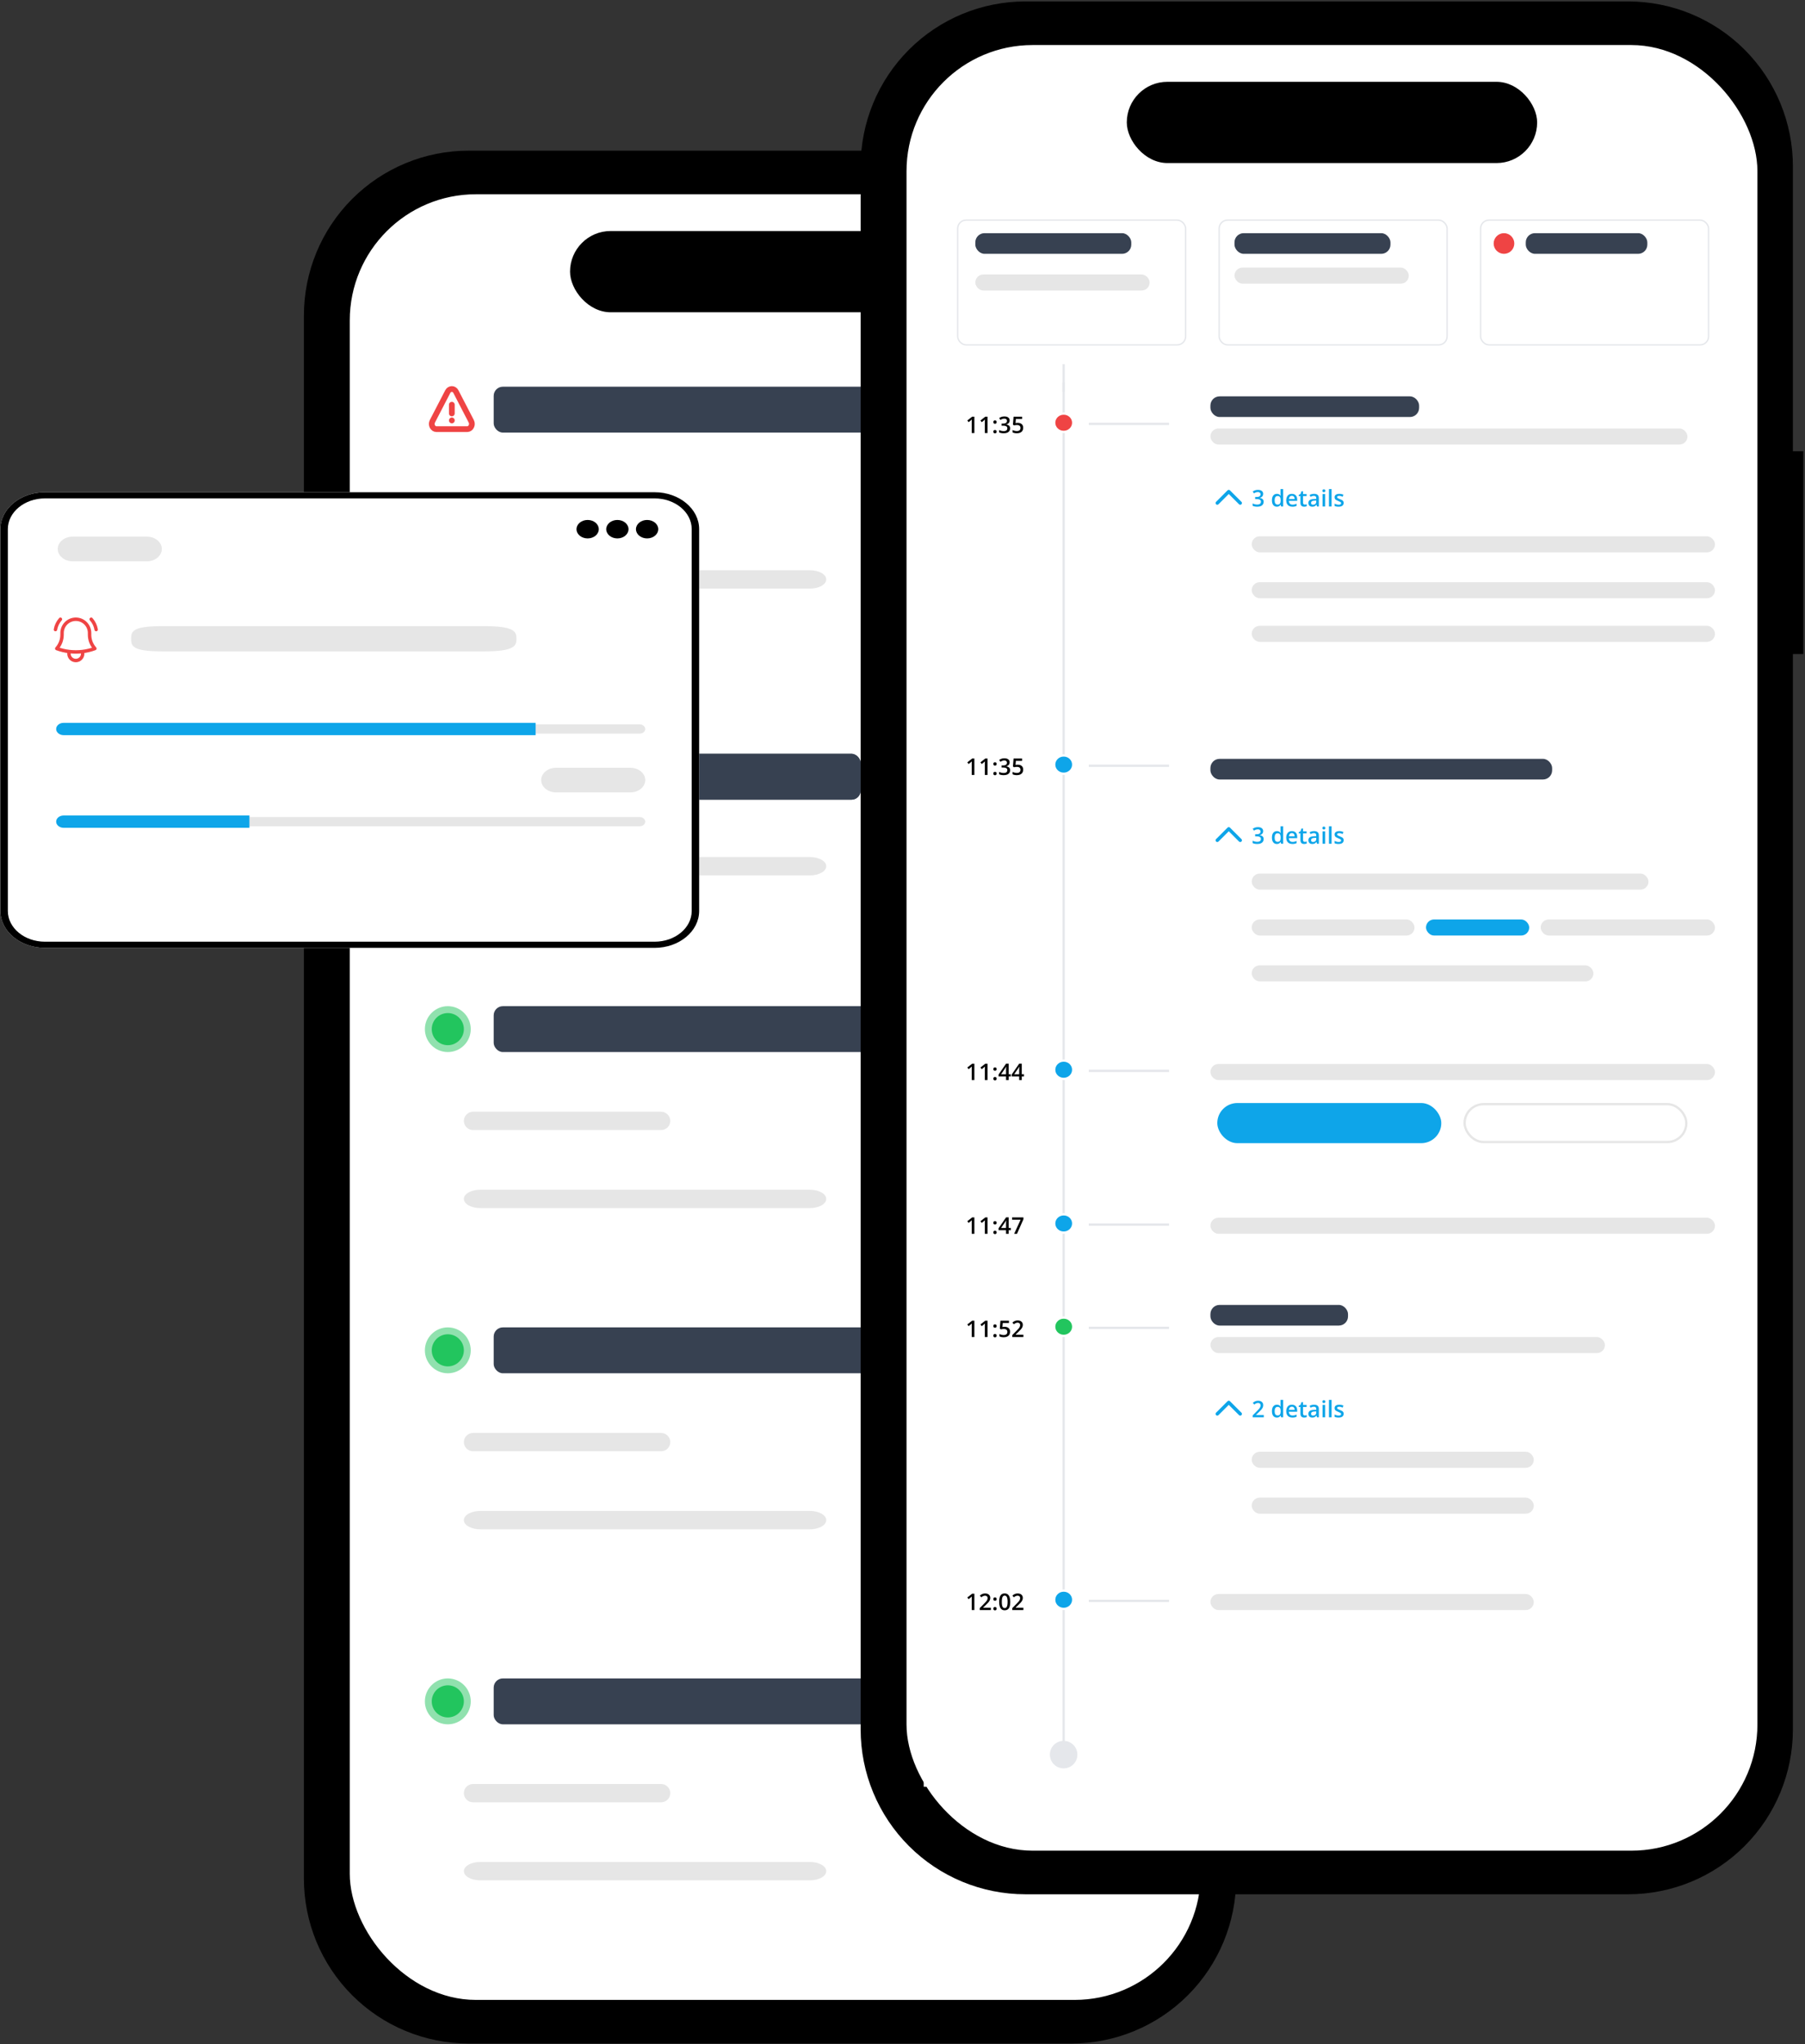 <svg width="787" height="891" viewBox="0 0 787 891" fill="none" xmlns="http://www.w3.org/2000/svg">
<rect x="0" y="0" width="787" height="891" fill="#333333" stroke="none"/>
<path d="M543.502 261.719H538.974V137.54C538.974 118.478 531.409 100.197 517.942 86.719C504.476 73.24 486.211 65.668 467.166 65.668H204.31C185.266 65.668 167.001 73.24 153.534 86.719C140.068 100.197 132.502 118.478 132.502 137.54V818.796C132.502 837.858 140.068 856.139 153.534 869.617C167.001 883.096 185.266 890.668 204.31 890.668H467.166C486.211 890.668 504.476 883.096 517.942 869.617C531.409 856.139 538.974 837.858 538.974 818.796V350.111H543.502V261.719Z" fill="black"/>
<rect x="152.502" y="84.668" width="371" height="787" rx="55" fill="white"/>
<rect x="248.543" y="100.691" width="178.918" height="35.415" rx="17.708" fill="black"/>
<circle cx="195.252" cy="338.547" r="10" fill="#22C55E" fill-opacity="0.5"/>
<circle cx="195.252" cy="338.547" r="7" fill="#22C55E"/>
<path d="M488.116 655.872C488.952 656.708 489.615 657.7 490.067 658.792C490.52 659.884 490.753 661.054 490.753 662.236C490.753 663.418 490.52 664.588 490.067 665.68C489.615 666.772 488.952 667.764 488.116 668.6M485.465 658.524C486.45 659.509 487.003 660.844 487.003 662.236C487.003 663.628 486.45 664.964 485.465 665.948M475.752 658.486L480.472 653.766C480.577 653.661 480.711 653.59 480.856 653.561C481.002 653.532 481.152 653.547 481.289 653.604C481.426 653.661 481.543 653.757 481.626 653.88C481.708 654.003 481.752 654.148 481.752 654.296V670.176C481.752 670.324 481.708 670.469 481.626 670.593C481.543 670.716 481.426 670.812 481.289 670.869C481.152 670.925 481.002 670.94 480.856 670.911C480.711 670.882 480.577 670.811 480.472 670.706L475.752 665.986H473.512C472.632 665.986 471.808 665.479 471.574 664.632C471.36 663.852 471.252 663.046 471.252 662.236C471.252 661.406 471.364 660.603 471.574 659.84C471.808 658.992 472.632 658.486 473.512 658.486H475.752Z" stroke="#0EA5E9" stroke-width="1.5" stroke-linecap="round" stroke-linejoin="round"/>
<path d="M488.116 621.872C488.952 622.708 489.615 623.7 490.067 624.792C490.52 625.884 490.753 627.054 490.753 628.236C490.753 629.418 490.52 630.588 490.067 631.68C489.615 632.772 488.952 633.764 488.116 634.6M485.465 624.524C486.45 625.509 487.003 626.844 487.003 628.236C487.003 629.628 486.45 630.964 485.465 631.948M475.752 624.486L480.472 619.766C480.577 619.661 480.711 619.59 480.856 619.561C481.002 619.532 481.152 619.547 481.289 619.604C481.426 619.661 481.543 619.757 481.626 619.88C481.708 620.003 481.752 620.148 481.752 620.296V636.176C481.752 636.324 481.708 636.469 481.626 636.593C481.543 636.716 481.426 636.812 481.289 636.869C481.152 636.925 481.002 636.94 480.856 636.911C480.711 636.882 480.577 636.811 480.472 636.706L475.752 631.986H473.512C472.632 631.986 471.808 631.479 471.574 630.632C471.36 629.852 471.252 629.046 471.252 628.236C471.252 627.406 471.364 626.603 471.574 625.84C471.808 624.992 472.632 624.486 473.512 624.486H475.752Z" stroke="#0EA5E9" stroke-width="1.5" stroke-linecap="round" stroke-linejoin="round"/>
<path d="M206.291 624.547C205.22 624.547 204.193 624.968 203.435 625.718C202.678 626.469 202.252 627.486 202.252 628.547C202.252 629.608 202.678 630.625 203.435 631.375C204.193 632.125 205.22 632.547 206.291 632.547H288.214C289.285 632.547 290.312 632.125 291.07 631.375C291.827 630.625 292.252 629.608 292.252 628.547C292.252 627.486 291.827 626.469 291.07 625.718C290.312 624.968 289.285 624.547 288.214 624.547H206.291Z" fill="#E6E6E6"/>
<path d="M209.342 658.547C207.462 658.547 205.659 658.968 204.329 659.718C202.999 660.469 202.252 661.486 202.252 662.547C202.252 663.608 202.999 664.625 204.329 665.375C205.659 666.125 207.462 666.547 209.342 666.547H353.163C355.043 666.547 356.846 666.125 358.176 665.375C359.505 664.625 360.252 663.608 360.252 662.547C360.252 661.486 359.505 660.469 358.176 659.718C356.846 658.968 355.043 658.547 353.163 658.547H209.342Z" fill="#E6E6E6"/>
<rect x="215.252" y="578.547" width="241" height="20" rx="4" fill="#374151"/>
<path d="M488.116 515.872C488.952 516.708 489.615 517.7 490.067 518.792C490.52 519.884 490.753 521.054 490.753 522.236C490.753 523.418 490.52 524.588 490.067 525.68C489.615 526.772 488.952 527.764 488.116 528.6M485.465 518.524C486.45 519.509 487.003 520.844 487.003 522.236C487.003 523.628 486.45 524.964 485.465 525.948M475.752 518.486L480.472 513.766C480.577 513.661 480.711 513.59 480.856 513.561C481.002 513.532 481.152 513.547 481.289 513.604C481.426 513.661 481.543 513.757 481.626 513.88C481.708 514.003 481.752 514.148 481.752 514.296V530.176C481.752 530.324 481.708 530.469 481.626 530.593C481.543 530.716 481.426 530.812 481.289 530.869C481.152 530.925 481.002 530.94 480.856 530.911C480.711 530.882 480.577 530.811 480.472 530.706L475.752 525.986H473.512C472.632 525.986 471.808 525.479 471.574 524.632C471.36 523.852 471.252 523.046 471.252 522.236C471.252 521.406 471.364 520.603 471.574 519.84C471.808 518.992 472.632 518.486 473.512 518.486H475.752Z" stroke="#0EA5E9" stroke-width="1.5" stroke-linecap="round" stroke-linejoin="round"/>
<path d="M488.116 481.872C488.952 482.708 489.615 483.7 490.067 484.792C490.52 485.884 490.753 487.054 490.753 488.236C490.753 489.418 490.52 490.588 490.067 491.68C489.615 492.772 488.952 493.764 488.116 494.6M485.465 484.524C486.45 485.509 487.003 486.844 487.003 488.236C487.003 489.628 486.45 490.964 485.465 491.948M475.752 484.486L480.472 479.766C480.577 479.661 480.711 479.59 480.856 479.561C481.002 479.532 481.152 479.547 481.289 479.604C481.426 479.661 481.543 479.757 481.626 479.88C481.708 480.003 481.752 480.148 481.752 480.296V496.176C481.752 496.324 481.708 496.469 481.626 496.593C481.543 496.716 481.426 496.812 481.289 496.869C481.152 496.925 481.002 496.94 480.856 496.911C480.711 496.882 480.577 496.811 480.472 496.706L475.752 491.986H473.512C472.632 491.986 471.808 491.479 471.574 490.632C471.36 489.852 471.252 489.046 471.252 488.236C471.252 487.406 471.364 486.603 471.574 485.84C471.808 484.992 472.632 484.486 473.512 484.486H475.752Z" stroke="#0EA5E9" stroke-width="1.5" stroke-linecap="round" stroke-linejoin="round"/>
<path d="M206.291 484.547C205.22 484.547 204.193 484.968 203.435 485.718C202.678 486.469 202.252 487.486 202.252 488.547C202.252 489.608 202.678 490.625 203.435 491.375C204.193 492.125 205.22 492.547 206.291 492.547H288.214C289.285 492.547 290.312 492.125 291.07 491.375C291.827 490.625 292.252 489.608 292.252 488.547C292.252 487.486 291.827 486.469 291.07 485.718C290.312 484.968 289.285 484.547 288.214 484.547H206.291Z" fill="#E6E6E6"/>
<path d="M209.342 518.547C207.462 518.547 205.659 518.968 204.329 519.718C202.999 520.469 202.252 521.486 202.252 522.547C202.252 523.608 202.999 524.625 204.329 525.375C205.659 526.125 207.462 526.547 209.342 526.547H353.163C355.043 526.547 356.846 526.125 358.176 525.375C359.505 524.625 360.252 523.608 360.252 522.547C360.252 521.486 359.505 520.469 358.176 519.718C356.846 518.968 355.043 518.547 353.163 518.547H209.342Z" fill="#E6E6E6"/>
<rect x="215.252" y="438.547" width="221" height="20" rx="4" fill="#374151"/>
<path d="M209.342 373.547C207.462 373.547 205.659 373.968 204.329 374.718C202.999 375.469 202.252 376.486 202.252 377.547C202.252 378.608 202.999 379.625 204.329 380.375C205.659 381.125 207.462 381.547 209.342 381.547H353.163C355.043 381.547 356.846 381.125 358.176 380.375C359.505 379.625 360.252 378.608 360.252 377.547C360.252 376.486 359.505 375.469 358.176 374.718C356.846 373.968 355.043 373.547 353.163 373.547H209.342Z" fill="#E6E6E6"/>
<rect x="224.252" y="328.547" width="151" height="20" rx="4" fill="#374151"/>
<path d="M488.116 245.872C488.952 246.708 489.615 247.7 490.067 248.792C490.52 249.884 490.753 251.054 490.753 252.236C490.753 253.418 490.52 254.588 490.067 255.68C489.615 256.772 488.952 257.764 488.116 258.6M485.465 248.524C486.45 249.509 487.003 250.844 487.003 252.236C487.003 253.628 486.45 254.964 485.465 255.948M475.752 248.486L480.472 243.766C480.577 243.661 480.711 243.59 480.856 243.561C481.002 243.532 481.152 243.547 481.289 243.604C481.426 243.661 481.543 243.757 481.626 243.88C481.708 244.003 481.752 244.148 481.752 244.296V260.176C481.752 260.324 481.708 260.469 481.626 260.593C481.543 260.716 481.426 260.812 481.289 260.869C481.152 260.925 481.002 260.94 480.856 260.911C480.711 260.882 480.577 260.811 480.472 260.706L475.752 255.986H473.512C472.632 255.986 471.808 255.479 471.574 254.632C471.36 253.852 471.252 253.046 471.252 252.236C471.252 251.406 471.364 250.603 471.574 249.84C471.808 248.992 472.632 248.486 473.512 248.486H475.752Z" stroke="#0EA5E9" stroke-width="1.5" stroke-linecap="round" stroke-linejoin="round"/>
<path d="M488.116 370.872C488.952 371.708 489.615 372.7 490.067 373.792C490.52 374.884 490.753 376.054 490.753 377.236C490.753 378.418 490.52 379.588 490.067 380.68C489.615 381.772 488.952 382.764 488.116 383.6M485.465 373.524C486.45 374.509 487.003 375.844 487.003 377.236C487.003 378.628 486.45 379.964 485.465 380.948M475.752 373.486L480.472 368.766C480.577 368.661 480.711 368.59 480.856 368.561C481.002 368.532 481.152 368.547 481.289 368.604C481.426 368.661 481.543 368.757 481.626 368.88C481.708 369.003 481.752 369.148 481.752 369.296V385.176C481.752 385.324 481.708 385.469 481.626 385.593C481.543 385.716 481.426 385.812 481.289 385.869C481.152 385.925 481.002 385.94 480.856 385.911C480.711 385.882 480.577 385.811 480.472 385.706L475.752 380.986H473.512C472.632 380.986 471.808 380.479 471.574 379.632C471.36 378.852 471.252 378.046 471.252 377.236C471.252 376.406 471.364 375.603 471.574 374.84C471.808 373.992 472.632 373.486 473.512 373.486H475.752Z" stroke="#0EA5E9" stroke-width="1.5" stroke-linecap="round" stroke-linejoin="round"/>
<path d="M486.252 215.986L488.502 218.236M488.502 218.236L490.752 220.486M488.502 218.236L490.752 215.986M488.502 218.236L486.252 220.486M475.752 214.486L480.472 209.766C480.577 209.661 480.711 209.59 480.857 209.561C481.002 209.532 481.153 209.547 481.29 209.604C481.427 209.661 481.544 209.757 481.626 209.881C481.709 210.004 481.753 210.149 481.752 210.297V226.176C481.752 226.324 481.708 226.469 481.626 226.593C481.543 226.716 481.426 226.812 481.289 226.869C481.152 226.925 481.002 226.94 480.856 226.911C480.711 226.882 480.577 226.811 480.472 226.706L475.752 221.986H473.512C472.632 221.986 471.808 221.48 471.574 220.632C471.36 219.852 471.252 219.046 471.252 218.236C471.252 217.406 471.364 216.603 471.574 215.841C471.808 214.993 472.632 214.486 473.512 214.486H475.752Z" stroke="#0EA5E9" stroke-width="1.5" stroke-linecap="round" stroke-linejoin="round"/>
<path d="M206.291 214.547C205.22 214.547 204.193 214.968 203.435 215.718C202.678 216.469 202.252 217.486 202.252 218.547C202.252 219.608 202.678 220.625 203.435 221.375C204.193 222.125 205.22 222.547 206.291 222.547H288.214C289.285 222.547 290.312 222.125 291.07 221.375C291.827 220.625 292.252 219.608 292.252 218.547C292.252 217.486 291.827 216.469 291.07 215.718C290.312 214.968 289.285 214.547 288.214 214.547H206.291Z" fill="#E6E6E6"/>
<path d="M209.342 248.547C207.462 248.547 205.659 248.968 204.329 249.718C202.999 250.469 202.252 251.486 202.252 252.547C202.252 253.608 202.999 254.625 204.329 255.375C205.659 256.125 207.462 256.547 209.342 256.547H353.163C355.043 256.547 356.846 256.125 358.176 255.375C359.505 254.625 360.252 253.608 360.252 252.547C360.252 251.486 359.505 250.469 358.176 249.718C356.846 248.968 355.043 248.547 353.163 248.547H209.342Z" fill="#E6E6E6"/>
<rect x="215.252" y="168.547" width="275" height="20" rx="4" fill="#374151"/>
<rect x="215.252" y="328.547" width="160" height="20" rx="4" fill="#374151"/>
<circle cx="195.252" cy="588.547" r="10" fill="#22C55E" fill-opacity="0.5"/>
<circle cx="195.252" cy="588.547" r="7" fill="#22C55E"/>
<circle cx="195.252" cy="448.547" r="10" fill="#22C55E" fill-opacity="0.5"/>
<circle cx="195.252" cy="448.547" r="7" fill="#22C55E"/>
<path d="M197.003 176.393V180.198M188.53 183.623C187.741 185.145 188.728 187.047 190.304 187.047H203.701C205.277 187.047 206.263 185.145 205.475 183.623L198.778 170.688C197.989 169.166 196.016 169.166 195.228 170.688L188.53 183.623ZM197.003 183.242H197.009V183.25H197.003V183.242Z" stroke="#EF4444" stroke-width="2.5" stroke-linecap="round" stroke-linejoin="round"/>
<path d="M488.116 808.872C488.952 809.708 489.615 810.7 490.067 811.792C490.52 812.884 490.753 814.054 490.753 815.236C490.753 816.418 490.52 817.588 490.067 818.68C489.615 819.772 488.952 820.764 488.116 821.6M485.465 811.524C486.45 812.509 487.003 813.844 487.003 815.236C487.003 816.628 486.45 817.964 485.465 818.948M475.752 811.486L480.472 806.766C480.577 806.661 480.711 806.59 480.856 806.561C481.002 806.532 481.152 806.547 481.289 806.604C481.426 806.661 481.543 806.757 481.626 806.88C481.708 807.003 481.752 807.148 481.752 807.296V823.176C481.752 823.324 481.708 823.469 481.626 823.593C481.543 823.716 481.426 823.812 481.289 823.869C481.152 823.925 481.002 823.94 480.856 823.911C480.711 823.882 480.577 823.811 480.472 823.706L475.752 818.986H473.512C472.632 818.986 471.808 818.479 471.574 817.632C471.36 816.852 471.252 816.046 471.252 815.236C471.252 814.406 471.364 813.603 471.574 812.84C471.808 811.992 472.632 811.486 473.512 811.486H475.752Z" stroke="#0EA5E9" stroke-width="1.5" stroke-linecap="round" stroke-linejoin="round"/>
<path d="M488.116 774.872C488.952 775.708 489.615 776.7 490.067 777.792C490.52 778.884 490.753 780.054 490.753 781.236C490.753 782.418 490.52 783.588 490.067 784.68C489.615 785.772 488.952 786.764 488.116 787.6M485.465 777.524C486.45 778.509 487.003 779.844 487.003 781.236C487.003 782.628 486.45 783.964 485.465 784.948M475.752 777.486L480.472 772.766C480.577 772.661 480.711 772.59 480.856 772.561C481.002 772.532 481.152 772.547 481.289 772.604C481.426 772.661 481.543 772.757 481.626 772.88C481.708 773.003 481.752 773.148 481.752 773.296V789.176C481.752 789.324 481.708 789.469 481.626 789.593C481.543 789.716 481.426 789.812 481.289 789.869C481.152 789.925 481.002 789.94 480.856 789.911C480.711 789.882 480.577 789.811 480.472 789.706L475.752 784.986H473.512C472.632 784.986 471.808 784.479 471.574 783.632C471.36 782.852 471.252 782.046 471.252 781.236C471.252 780.406 471.364 779.603 471.574 778.84C471.808 777.992 472.632 777.486 473.512 777.486H475.752Z" stroke="#0EA5E9" stroke-width="1.5" stroke-linecap="round" stroke-linejoin="round"/>
<path d="M206.291 777.547C205.22 777.547 204.193 777.968 203.435 778.718C202.678 779.469 202.252 780.486 202.252 781.547C202.252 782.608 202.678 783.625 203.435 784.375C204.193 785.125 205.22 785.547 206.291 785.547H288.214C289.285 785.547 290.312 785.125 291.07 784.375C291.827 783.625 292.252 782.608 292.252 781.547C292.252 780.486 291.827 779.469 291.07 778.718C290.312 777.968 289.285 777.547 288.214 777.547H206.291Z" fill="#E6E6E6"/>
<path d="M209.342 811.547C207.462 811.547 205.659 811.968 204.329 812.718C202.999 813.469 202.252 814.486 202.252 815.547C202.252 816.608 202.999 817.625 204.329 818.375C205.659 819.125 207.462 819.547 209.342 819.547H353.163C355.043 819.547 356.846 819.125 358.176 818.375C359.505 817.625 360.252 816.608 360.252 815.547C360.252 814.486 359.505 813.469 358.176 812.718C356.846 811.968 355.043 811.547 353.163 811.547H209.342Z" fill="#E6E6E6"/>
<rect x="215.252" y="731.547" width="241" height="20" rx="4" fill="#374151"/>
<circle cx="195.252" cy="741.547" r="10" fill="#22C55E" fill-opacity="0.5"/>
<circle cx="195.252" cy="741.547" r="7" fill="#22C55E"/>
<path d="M285.426 413.128H19.586C8.884 413.128 0.178 405.919 0.178 397.059V230.617C0.178 221.756 8.884 214.547 19.586 214.547H285.426C296.128 214.547 304.834 221.756 304.834 230.617V397.059C304.834 405.919 296.128 413.128 285.426 413.128Z" fill="white"/>
<path d="M285.426 413.128H19.586C8.884 413.128 0.178 405.919 0.178 397.059V230.617C0.178 221.756 8.884 214.547 19.586 214.547H285.426C296.128 214.547 304.834 221.756 304.834 230.617V397.059C304.834 405.919 296.128 413.128 285.426 413.128ZM19.586 217.23C10.671 217.23 3.419 223.236 3.419 230.617V397.059C3.419 404.44 10.671 410.445 19.586 410.445H285.426C294.34 410.445 301.593 404.44 301.593 397.059V230.617C301.593 223.236 294.34 217.23 285.426 217.23H19.586Z" fill="black"/>
<path d="M256.218 234.674C258.903 234.674 261.08 232.871 261.08 230.648C261.08 228.425 258.903 226.623 256.218 226.623C253.534 226.623 251.357 228.425 251.357 230.648C251.357 232.871 253.534 234.674 256.218 234.674Z" fill="black"/>
<path d="M269.183 234.674C271.868 234.674 274.044 232.871 274.044 230.648C274.044 228.425 271.868 226.623 269.183 226.623C266.498 226.623 264.321 228.425 264.321 230.648C264.321 232.871 266.498 234.674 269.183 234.674Z" fill="black"/>
<path d="M282.147 234.674C284.832 234.674 287.008 232.871 287.008 230.648C287.008 228.425 284.832 226.623 282.147 226.623C279.462 226.623 277.285 228.425 277.285 230.648C277.285 232.871 279.462 234.674 282.147 234.674Z" fill="black"/>
<path d="M27.726 315.724C26.386 315.724 25.295 316.626 25.295 317.736C25.295 318.277 25.548 318.778 26.006 319.147C26.468 319.539 27.073 319.749 27.726 319.749H278.905C280.246 319.749 281.336 318.846 281.336 317.736C281.336 317.195 281.084 316.695 280.626 316.325C280.163 315.933 279.558 315.724 278.905 315.724H27.726Z" fill="#E6E6E6"/>
<path d="M233.531 315.053V320.42H27.726C26.835 320.42 26.025 320.125 25.442 319.628C24.842 319.145 24.485 318.474 24.485 317.736C24.485 316.26 25.944 315.053 27.726 315.053H233.531Z" fill="#0EA5E9"/>
<path d="M211.178 283.902H70.678C57.444 283.902 57.178 281.436 57.178 278.402C57.178 275.369 57.444 272.902 70.678 272.902H211.178C224.411 272.902 225.178 275.369 225.178 278.402C225.178 281.436 224.411 283.902 211.178 283.902Z" fill="#E6E6E6"/>
<path d="M64.07 244.636H31.66C28.086 244.636 25.178 242.229 25.178 239.269C25.178 236.309 28.086 233.902 31.66 233.902H64.07C67.644 233.902 70.552 236.309 70.552 239.269C70.552 242.229 67.644 244.636 64.07 244.636Z" fill="#E6E6E6"/>
<path d="M27.726 356.104C26.386 356.104 25.295 357.006 25.295 358.116C25.295 358.657 25.548 359.158 26.006 359.527C26.468 359.919 27.073 360.129 27.726 360.129H278.905C280.246 360.129 281.336 359.226 281.336 358.116C281.336 357.575 281.084 357.074 280.626 356.705C280.163 356.313 279.558 356.104 278.905 356.104H27.726Z" fill="#E6E6E6"/>
<path d="M108.752 355.433V360.8H27.726C26.835 360.8 26.025 360.504 25.442 360.008C24.842 359.525 24.485 358.854 24.485 358.116C24.485 356.64 25.944 355.433 27.726 355.433H108.752Z" fill="#0EA5E9"/>
<path d="M274.854 345.369H242.444C238.87 345.369 235.962 342.962 235.962 340.002C235.962 337.042 238.87 334.635 242.444 334.635H274.854C278.428 334.635 281.336 337.042 281.336 340.002C281.336 342.962 278.428 345.369 274.854 345.369Z" fill="#E6E6E6"/>
<path d="M35.911 283.984C37.774 283.764 39.605 283.324 41.365 282.674C39.874 281.023 39.05 278.877 39.054 276.652V275.952V275.902C39.054 274.311 38.422 272.785 37.296 271.66C36.171 270.534 34.645 269.902 33.054 269.902C31.462 269.902 29.936 270.534 28.811 271.66C27.686 272.785 27.054 274.311 27.054 275.902V276.652C27.057 278.877 26.233 281.023 24.742 282.674C26.475 283.314 28.302 283.759 30.197 283.984M35.911 283.984C34.013 284.209 32.095 284.209 30.197 283.984M35.911 283.984C36.055 284.434 36.091 284.912 36.015 285.378C35.94 285.844 35.756 286.286 35.477 286.668C35.199 287.05 34.834 287.36 34.413 287.574C33.992 287.788 33.526 287.9 33.054 287.9C32.581 287.9 32.116 287.788 31.695 287.574C31.273 287.36 30.909 287.05 30.63 286.668C30.352 286.286 30.168 285.844 30.092 285.378C30.017 284.912 30.053 284.434 30.197 283.984M24.178 274.402C24.46 272.727 25.212 271.167 26.346 269.902M39.762 269.902C40.896 271.167 41.648 272.727 41.93 274.402" stroke="#EF4444" stroke-width="1.5" stroke-linecap="round" stroke-linejoin="round"/>
<path d="M786.252 196.68H781.724V72.501C781.724 53.439 774.158 35.158 760.692 21.68C747.225 8.201 728.961 0.629 709.916 0.629H447.06C428.015 0.629 409.751 8.201 396.284 21.68C382.817 35.158 375.252 53.439 375.252 72.501V753.757C375.252 772.819 382.817 791.1 396.284 804.578C409.751 818.057 428.015 825.629 447.06 825.629H709.916C728.961 825.629 747.225 818.057 760.692 804.578C774.158 791.1 781.724 772.819 781.724 753.757V285.072H786.252V196.68Z" fill="black"/>
<rect x="395.252" y="19.629" width="371" height="787" rx="55" fill="white"/>
<g clip-path="url(#clip0_3679_6455)">
<rect width="356" height="658" transform="translate(402.752 120.752)" fill="white"/>
<path d="M463.752 769.752L463.752 166.752" stroke="#E5E7EB" stroke-linejoin="round"/>
<path d="M474.717 184.752H509.717" stroke="#E5E7EB"/>
<path d="M424.837 188.752H423.685V184.157C423.685 184.004 423.686 183.851 423.69 183.698C423.693 183.545 423.696 183.396 423.699 183.249C423.706 183.103 423.714 182.963 423.724 182.829C423.655 182.904 423.571 182.985 423.47 183.073C423.372 183.161 423.268 183.252 423.157 183.347L422.337 184.001L421.761 183.273L423.88 181.613H424.837V188.752ZM430.56 188.752H429.407V184.157C429.407 184.004 429.409 183.851 429.412 183.698C429.415 183.545 429.419 183.396 429.422 183.249C429.428 183.103 429.437 182.963 429.446 182.829C429.378 182.904 429.293 182.985 429.192 183.073C429.095 183.161 428.991 183.252 428.88 183.347L428.06 184.001L427.483 183.273L429.603 181.613H430.56V188.752ZM433.113 188.146C433.113 187.88 433.182 187.692 433.318 187.585C433.458 187.474 433.628 187.419 433.826 187.419C434.025 187.419 434.194 187.474 434.334 187.585C434.477 187.692 434.549 187.88 434.549 188.146C434.549 188.407 434.477 188.596 434.334 188.713C434.194 188.827 434.025 188.884 433.826 188.884C433.628 188.884 433.458 188.827 433.318 188.713C433.182 188.596 433.113 188.407 433.113 188.146ZM433.113 183.967C433.113 183.697 433.182 183.506 433.318 183.396C433.458 183.285 433.628 183.229 433.826 183.229C434.025 183.229 434.194 183.285 434.334 183.396C434.477 183.506 434.549 183.697 434.549 183.967C434.549 184.224 434.477 184.411 434.334 184.528C434.194 184.642 434.025 184.699 433.826 184.699C433.628 184.699 433.458 184.642 433.318 184.528C433.182 184.411 433.113 184.224 433.113 183.967ZM440.213 183.244C440.213 183.566 440.148 183.846 440.018 184.084C439.887 184.322 439.708 184.517 439.481 184.67C439.256 184.82 438.996 184.927 438.699 184.992V185.026C439.269 185.098 439.699 185.277 439.988 185.563C440.281 185.85 440.428 186.229 440.428 186.701C440.428 187.115 440.329 187.484 440.13 187.81C439.931 188.132 439.627 188.386 439.217 188.571C438.807 188.757 438.279 188.85 437.635 188.85C437.247 188.85 436.888 188.819 436.556 188.757C436.227 188.695 435.914 188.596 435.618 188.459V187.438C435.921 187.588 436.243 187.704 436.585 187.785C436.927 187.867 437.251 187.907 437.557 187.907C438.152 187.907 438.577 187.797 438.831 187.575C439.085 187.351 439.212 187.041 439.212 186.647C439.212 186.394 439.145 186.185 439.012 186.022C438.882 185.86 438.678 185.738 438.401 185.656C438.128 185.575 437.775 185.534 437.342 185.534H436.712V184.611H437.347C437.76 184.611 438.092 184.562 438.343 184.465C438.593 184.364 438.774 184.226 438.885 184.05C438.999 183.874 439.056 183.669 439.056 183.435C439.056 183.129 438.956 182.891 438.758 182.722C438.559 182.549 438.265 182.463 437.874 182.463C437.633 182.463 437.413 182.491 437.215 182.546C437.02 182.601 436.839 182.671 436.673 182.756C436.507 182.84 436.349 182.932 436.199 183.029L435.648 182.233C435.918 182.032 436.24 181.861 436.614 181.721C436.989 181.581 437.425 181.511 437.923 181.511C438.655 181.511 439.22 181.669 439.617 181.984C440.014 182.297 440.213 182.717 440.213 183.244ZM443.802 184.289C444.261 184.289 444.664 184.372 445.013 184.538C445.364 184.701 445.638 184.942 445.833 185.261C446.028 185.576 446.126 185.964 446.126 186.423C446.126 186.924 446.02 187.357 445.809 187.722C445.597 188.083 445.286 188.361 444.876 188.557C444.466 188.752 443.966 188.85 443.377 188.85C443.003 188.85 442.653 188.817 442.327 188.752C442.005 188.687 441.727 188.589 441.492 188.459V187.424C441.736 187.561 442.029 187.673 442.371 187.761C442.713 187.845 443.04 187.888 443.353 187.888C443.685 187.888 443.969 187.839 444.207 187.741C444.445 187.644 444.627 187.494 444.754 187.292C444.884 187.09 444.949 186.835 444.949 186.525C444.949 186.115 444.817 185.799 444.554 185.578C444.293 185.354 443.885 185.241 443.328 185.241C443.133 185.241 442.925 185.259 442.703 185.295C442.485 185.327 442.303 185.363 442.156 185.402L441.653 185.104L441.922 181.613H445.633V182.624H442.933L442.776 184.401C442.894 184.375 443.034 184.351 443.196 184.328C443.359 184.302 443.561 184.289 443.802 184.289Z" fill="black"/>
<path d="M463.787 180.252C466.097 180.252 467.942 182.059 467.942 184.252C467.942 186.445 466.097 188.252 463.787 188.252C461.476 188.252 459.631 186.445 459.631 184.252C459.631 182.059 461.476 180.252 463.787 180.252Z" fill="#EF4444" stroke="white"/>
<path d="M463.752 170.752L463.752 128.752" stroke="#E5E7EB" stroke-linejoin="round" stroke-dasharray="12 12"/>
<circle cx="463.752" cy="764.752" r="6" fill="#E5E7EB"/>
<path d="M474.717 333.752H509.717" stroke="#E5E7EB"/>
<path d="M424.837 337.752H423.685V333.157C423.685 333.004 423.686 332.851 423.69 332.698C423.693 332.545 423.696 332.396 423.699 332.249C423.706 332.103 423.714 331.963 423.724 331.829C423.655 331.904 423.571 331.985 423.47 332.073C423.372 332.161 423.268 332.252 423.157 332.347L422.337 333.001L421.761 332.273L423.88 330.613H424.837V337.752ZM430.56 337.752H429.407V333.157C429.407 333.004 429.409 332.851 429.412 332.698C429.415 332.545 429.419 332.396 429.422 332.249C429.428 332.103 429.437 331.963 429.446 331.829C429.378 331.904 429.293 331.985 429.192 332.073C429.095 332.161 428.991 332.252 428.88 332.347L428.06 333.001L427.483 332.273L429.603 330.613H430.56V337.752ZM433.113 337.146C433.113 336.88 433.182 336.692 433.318 336.585C433.458 336.474 433.628 336.419 433.826 336.419C434.025 336.419 434.194 336.474 434.334 336.585C434.477 336.692 434.549 336.88 434.549 337.146C434.549 337.407 434.477 337.596 434.334 337.713C434.194 337.827 434.025 337.884 433.826 337.884C433.628 337.884 433.458 337.827 433.318 337.713C433.182 337.596 433.113 337.407 433.113 337.146ZM433.113 332.967C433.113 332.697 433.182 332.506 433.318 332.396C433.458 332.285 433.628 332.229 433.826 332.229C434.025 332.229 434.194 332.285 434.334 332.396C434.477 332.506 434.549 332.697 434.549 332.967C434.549 333.224 434.477 333.411 434.334 333.528C434.194 333.642 434.025 333.699 433.826 333.699C433.628 333.699 433.458 333.642 433.318 333.528C433.182 333.411 433.113 333.224 433.113 332.967ZM440.213 332.244C440.213 332.566 440.148 332.846 440.018 333.084C439.887 333.322 439.708 333.517 439.481 333.67C439.256 333.82 438.996 333.927 438.699 333.992V334.026C439.269 334.098 439.699 334.277 439.988 334.563C440.281 334.85 440.428 335.229 440.428 335.701C440.428 336.115 440.329 336.484 440.13 336.81C439.931 337.132 439.627 337.386 439.217 337.571C438.807 337.757 438.279 337.85 437.635 337.85C437.247 337.85 436.888 337.819 436.556 337.757C436.227 337.695 435.914 337.596 435.618 337.459V336.438C435.921 336.588 436.243 336.704 436.585 336.785C436.927 336.867 437.251 336.907 437.557 336.907C438.152 336.907 438.577 336.797 438.831 336.575C439.085 336.351 439.212 336.041 439.212 335.647C439.212 335.394 439.145 335.185 439.012 335.022C438.882 334.86 438.678 334.738 438.401 334.656C438.128 334.575 437.775 334.534 437.342 334.534H436.712V333.611H437.347C437.76 333.611 438.092 333.562 438.343 333.465C438.593 333.364 438.774 333.226 438.885 333.05C438.999 332.874 439.056 332.669 439.056 332.435C439.056 332.129 438.956 331.891 438.758 331.722C438.559 331.549 438.265 331.463 437.874 331.463C437.633 331.463 437.413 331.491 437.215 331.546C437.02 331.601 436.839 331.671 436.673 331.756C436.507 331.84 436.349 331.932 436.199 332.029L435.648 331.233C435.918 331.032 436.24 330.861 436.614 330.721C436.989 330.581 437.425 330.511 437.923 330.511C438.655 330.511 439.22 330.669 439.617 330.984C440.014 331.297 440.213 331.717 440.213 332.244ZM443.802 333.289C444.261 333.289 444.664 333.372 445.013 333.538C445.364 333.701 445.638 333.942 445.833 334.261C446.028 334.576 446.126 334.964 446.126 335.423C446.126 335.924 446.02 336.357 445.809 336.722C445.597 337.083 445.286 337.361 444.876 337.557C444.466 337.752 443.966 337.85 443.377 337.85C443.003 337.85 442.653 337.817 442.327 337.752C442.005 337.687 441.727 337.589 441.492 337.459V336.424C441.736 336.561 442.029 336.673 442.371 336.761C442.713 336.845 443.04 336.888 443.353 336.888C443.685 336.888 443.969 336.839 444.207 336.741C444.445 336.644 444.627 336.494 444.754 336.292C444.884 336.09 444.949 335.835 444.949 335.525C444.949 335.115 444.817 334.799 444.554 334.578C444.293 334.354 443.885 334.241 443.328 334.241C443.133 334.241 442.925 334.259 442.703 334.295C442.485 334.327 442.303 334.363 442.156 334.402L441.653 334.104L441.922 330.613H445.633V331.624H442.933L442.776 333.401C442.894 333.375 443.034 333.351 443.196 333.328C443.359 333.302 443.561 333.289 443.802 333.289Z" fill="black"/>
<path d="M463.787 329.252C466.097 329.252 467.942 331.059 467.942 333.252C467.942 335.445 466.097 337.252 463.787 337.252C461.476 337.252 459.631 335.445 459.631 333.252C459.631 331.059 461.476 329.252 463.787 329.252Z" fill="#0EA5E9" stroke="white"/>
<path d="M474.717 466.752H509.717" stroke="#E5E7EB"/>
<path d="M424.837 470.752H423.685V466.157C423.685 466.004 423.686 465.851 423.69 465.698C423.693 465.545 423.696 465.396 423.699 465.249C423.706 465.103 423.714 464.963 423.724 464.829C423.655 464.904 423.571 464.985 423.47 465.073C423.372 465.161 423.268 465.252 423.157 465.347L422.337 466.001L421.761 465.273L423.88 463.613H424.837V470.752ZM430.56 470.752H429.407V466.157C429.407 466.004 429.409 465.851 429.412 465.698C429.415 465.545 429.419 465.396 429.422 465.249C429.428 465.103 429.437 464.963 429.446 464.829C429.378 464.904 429.293 464.985 429.192 465.073C429.095 465.161 428.991 465.252 428.88 465.347L428.06 466.001L427.483 465.273L429.603 463.613H430.56V470.752ZM433.113 470.146C433.113 469.88 433.182 469.692 433.318 469.585C433.458 469.474 433.628 469.419 433.826 469.419C434.025 469.419 434.194 469.474 434.334 469.585C434.477 469.692 434.549 469.88 434.549 470.146C434.549 470.407 434.477 470.596 434.334 470.713C434.194 470.827 434.025 470.884 433.826 470.884C433.628 470.884 433.458 470.827 433.318 470.713C433.182 470.596 433.113 470.407 433.113 470.146ZM433.113 465.967C433.113 465.697 433.182 465.506 433.318 465.396C433.458 465.285 433.628 465.229 433.826 465.229C434.025 465.229 434.194 465.285 434.334 465.396C434.477 465.506 434.549 465.697 434.549 465.967C434.549 466.224 434.477 466.411 434.334 466.528C434.194 466.642 434.025 466.699 433.826 466.699C433.628 466.699 433.458 466.642 433.318 466.528C433.182 466.411 433.113 466.224 433.113 465.967ZM440.745 469.185H439.778V470.752H438.646V469.185H435.399V468.315L438.66 463.594H439.778V468.232H440.745V469.185ZM438.646 468.232V466.46C438.646 466.313 438.647 466.165 438.65 466.016C438.657 465.863 438.663 465.716 438.67 465.576C438.676 465.436 438.683 465.308 438.69 465.19C438.696 465.07 438.701 464.971 438.704 464.893H438.665C438.603 465.023 438.535 465.156 438.46 465.293C438.385 465.426 438.305 465.557 438.221 465.684L436.463 468.232H438.646ZM446.468 469.185H445.501V470.752H444.368V469.185H441.121V468.315L444.383 463.594H445.501V468.232H446.468V469.185ZM444.368 468.232V466.46C444.368 466.313 444.37 466.165 444.373 466.016C444.38 465.863 444.386 465.716 444.393 465.576C444.399 465.436 444.406 465.308 444.412 465.19C444.419 465.07 444.424 464.971 444.427 464.893H444.388C444.326 465.023 444.258 465.156 444.183 465.293C444.108 465.426 444.028 465.557 443.943 465.684L442.186 468.232H444.368Z" fill="black"/>
<path d="M463.787 462.252C466.097 462.252 467.942 464.059 467.942 466.252C467.942 468.445 466.097 470.252 463.787 470.252C461.476 470.252 459.631 468.445 459.631 466.252C459.631 464.059 461.476 462.252 463.787 462.252Z" fill="#0EA5E9" stroke="white"/>
<path d="M474.717 533.752H509.717" stroke="#E5E7EB"/>
<path d="M424.837 537.752H423.685V533.157C423.685 533.004 423.686 532.851 423.69 532.698C423.693 532.545 423.696 532.396 423.699 532.249C423.706 532.103 423.714 531.963 423.724 531.829C423.655 531.904 423.571 531.985 423.47 532.073C423.372 532.161 423.268 532.252 423.157 532.347L422.337 533.001L421.761 532.273L423.88 530.613H424.837V537.752ZM430.56 537.752H429.407V533.157C429.407 533.004 429.409 532.851 429.412 532.698C429.415 532.545 429.419 532.396 429.422 532.249C429.428 532.103 429.437 531.963 429.446 531.829C429.378 531.904 429.293 531.985 429.192 532.073C429.095 532.161 428.991 532.252 428.88 532.347L428.06 533.001L427.483 532.273L429.603 530.613H430.56V537.752ZM433.113 537.146C433.113 536.88 433.182 536.692 433.318 536.585C433.458 536.474 433.628 536.419 433.826 536.419C434.025 536.419 434.194 536.474 434.334 536.585C434.477 536.692 434.549 536.88 434.549 537.146C434.549 537.407 434.477 537.596 434.334 537.713C434.194 537.827 434.025 537.884 433.826 537.884C433.628 537.884 433.458 537.827 433.318 537.713C433.182 537.596 433.113 537.407 433.113 537.146ZM433.113 532.967C433.113 532.697 433.182 532.506 433.318 532.396C433.458 532.285 433.628 532.229 433.826 532.229C434.025 532.229 434.194 532.285 434.334 532.396C434.477 532.506 434.549 532.697 434.549 532.967C434.549 533.224 434.477 533.411 434.334 533.528C434.194 533.642 434.025 533.699 433.826 533.699C433.628 533.699 433.458 533.642 433.318 533.528C433.182 533.411 433.113 533.224 433.113 532.967ZM440.745 536.185H439.778V537.752H438.646V536.185H435.399V535.315L438.66 530.594H439.778V535.232H440.745V536.185ZM438.646 535.232V533.46C438.646 533.313 438.647 533.165 438.65 533.016C438.657 532.863 438.663 532.716 438.67 532.576C438.676 532.436 438.683 532.308 438.69 532.19C438.696 532.07 438.701 531.971 438.704 531.893H438.665C438.603 532.023 438.535 532.156 438.46 532.293C438.385 532.426 438.305 532.557 438.221 532.684L436.463 535.232H438.646ZM442.19 537.752L444.993 531.619H441.287V530.613H446.229V531.399L443.426 537.752H442.19Z" fill="black"/>
<path d="M463.787 529.252C466.097 529.252 467.942 531.059 467.942 533.252C467.942 535.445 466.097 537.252 463.787 537.252C461.476 537.252 459.631 535.445 459.631 533.252C459.631 531.059 461.476 529.252 463.787 529.252Z" fill="#0EA5E9" stroke="white"/>
<path d="M474.717 578.752H509.717" stroke="#E5E7EB"/>
<path d="M424.837 582.752H423.685V578.157C423.685 578.004 423.686 577.851 423.69 577.698C423.693 577.545 423.696 577.396 423.699 577.249C423.706 577.103 423.714 576.963 423.724 576.829C423.655 576.904 423.571 576.985 423.47 577.073C423.372 577.161 423.268 577.252 423.157 577.347L422.337 578.001L421.761 577.273L423.88 575.613H424.837V582.752ZM430.56 582.752H429.407V578.157C429.407 578.004 429.409 577.851 429.412 577.698C429.415 577.545 429.419 577.396 429.422 577.249C429.428 577.103 429.437 576.963 429.446 576.829C429.378 576.904 429.293 576.985 429.192 577.073C429.095 577.161 428.991 577.252 428.88 577.347L428.06 578.001L427.483 577.273L429.603 575.613H430.56V582.752ZM433.113 582.146C433.113 581.88 433.182 581.692 433.318 581.585C433.458 581.474 433.628 581.419 433.826 581.419C434.025 581.419 434.194 581.474 434.334 581.585C434.477 581.692 434.549 581.88 434.549 582.146C434.549 582.407 434.477 582.596 434.334 582.713C434.194 582.827 434.025 582.884 433.826 582.884C433.628 582.884 433.458 582.827 433.318 582.713C433.182 582.596 433.113 582.407 433.113 582.146ZM433.113 577.967C433.113 577.697 433.182 577.506 433.318 577.396C433.458 577.285 433.628 577.229 433.826 577.229C434.025 577.229 434.194 577.285 434.334 577.396C434.477 577.506 434.549 577.697 434.549 577.967C434.549 578.224 434.477 578.411 434.334 578.528C434.194 578.642 434.025 578.699 433.826 578.699C433.628 578.699 433.458 578.642 433.318 578.528C433.182 578.411 433.113 578.224 433.113 577.967ZM438.079 578.289C438.538 578.289 438.942 578.372 439.29 578.538C439.642 578.701 439.915 578.942 440.11 579.261C440.306 579.576 440.403 579.964 440.403 580.423C440.403 580.924 440.298 581.357 440.086 581.722C439.874 582.083 439.564 582.361 439.153 582.557C438.743 582.752 438.244 582.85 437.654 582.85C437.28 582.85 436.93 582.817 436.605 582.752C436.282 582.687 436.004 582.589 435.77 582.459V581.424C436.014 581.561 436.307 581.673 436.649 581.761C436.99 581.845 437.317 581.888 437.63 581.888C437.962 581.888 438.247 581.839 438.484 581.741C438.722 581.644 438.904 581.494 439.031 581.292C439.162 581.09 439.227 580.835 439.227 580.525C439.227 580.115 439.095 579.799 438.831 579.578C438.571 579.354 438.162 579.241 437.606 579.241C437.41 579.241 437.202 579.259 436.981 579.295C436.762 579.327 436.58 579.363 436.434 579.402L435.931 579.104L436.199 575.613H439.91V576.624H437.21L437.054 578.401C437.171 578.375 437.311 578.351 437.474 578.328C437.636 578.302 437.838 578.289 438.079 578.289ZM446.209 582.752H441.375V581.888L443.226 580.013C443.584 579.648 443.878 579.334 444.109 579.07C444.341 578.803 444.511 578.551 444.622 578.313C444.736 578.076 444.793 577.817 444.793 577.537C444.793 577.192 444.694 576.932 444.495 576.756C444.297 576.577 444.035 576.487 443.709 576.487C443.4 576.487 443.113 576.549 442.85 576.673C442.589 576.793 442.319 576.966 442.039 577.19L441.409 576.434C441.608 576.264 441.819 576.11 442.044 575.97C442.272 575.83 442.526 575.719 442.806 575.638C443.086 575.553 443.405 575.511 443.763 575.511C444.215 575.511 444.606 575.592 444.935 575.755C445.263 575.914 445.516 576.137 445.691 576.424C445.871 576.71 445.96 577.044 445.96 577.425C445.96 577.809 445.884 578.164 445.731 578.489C445.578 578.815 445.359 579.137 445.076 579.456C444.793 579.772 444.456 580.115 444.065 580.486L442.83 581.692V581.746H446.209V582.752Z" fill="black"/>
<path d="M463.787 574.252C466.097 574.252 467.942 576.059 467.942 578.252C467.942 580.445 466.097 582.252 463.787 582.252C461.476 582.252 459.631 580.445 459.631 578.252C459.631 576.059 461.476 574.252 463.787 574.252Z" fill="#22C55E" stroke="white"/>
<path d="M474.717 697.752H509.717" stroke="#E5E7EB"/>
<path d="M424.837 701.752H423.685V697.157C423.685 697.004 423.686 696.851 423.69 696.698C423.693 696.545 423.696 696.396 423.699 696.249C423.706 696.103 423.714 695.963 423.724 695.829C423.655 695.904 423.571 695.985 423.47 696.073C423.372 696.161 423.268 696.252 423.157 696.347L422.337 697.001L421.761 696.273L423.88 694.613H424.837V701.752ZM432.02 701.752H427.186V700.888L429.036 699.013C429.394 698.648 429.689 698.334 429.92 698.07C430.151 697.803 430.322 697.551 430.433 697.313C430.547 697.076 430.604 696.817 430.604 696.537C430.604 696.192 430.504 695.932 430.306 695.756C430.107 695.577 429.845 695.487 429.52 695.487C429.21 695.487 428.924 695.549 428.66 695.673C428.4 695.793 428.13 695.966 427.85 696.19L427.22 695.434C427.418 695.264 427.63 695.11 427.855 694.97C428.082 694.83 428.336 694.719 428.616 694.638C428.896 694.553 429.215 694.511 429.573 694.511C430.026 694.511 430.416 694.592 430.745 694.755C431.074 694.914 431.326 695.137 431.502 695.424C431.681 695.71 431.771 696.044 431.771 696.425C431.771 696.809 431.694 697.164 431.541 697.489C431.388 697.815 431.17 698.137 430.887 698.456C430.604 698.772 430.267 699.115 429.876 699.486L428.641 700.692V700.746H432.02V701.752ZM433.113 701.146C433.113 700.88 433.182 700.692 433.318 700.585C433.458 700.474 433.628 700.419 433.826 700.419C434.025 700.419 434.194 700.474 434.334 700.585C434.477 700.692 434.549 700.88 434.549 701.146C434.549 701.407 434.477 701.596 434.334 701.713C434.194 701.827 434.025 701.884 433.826 701.884C433.628 701.884 433.458 701.827 433.318 701.713C433.182 701.596 433.113 701.407 433.113 701.146ZM433.113 696.967C433.113 696.697 433.182 696.506 433.318 696.396C433.458 696.285 433.628 696.229 433.826 696.229C434.025 696.229 434.194 696.285 434.334 696.396C434.477 696.506 434.549 696.697 434.549 696.967C434.549 697.224 434.477 697.411 434.334 697.528C434.194 697.642 434.025 697.699 433.826 697.699C433.628 697.699 433.458 697.642 433.318 697.528C433.182 697.411 433.113 697.224 433.113 696.967ZM440.486 698.178C440.486 698.754 440.441 699.27 440.35 699.726C440.262 700.178 440.122 700.562 439.93 700.878C439.738 701.194 439.487 701.435 439.178 701.601C438.869 701.767 438.494 701.85 438.055 701.85C437.505 701.85 437.051 701.705 436.692 701.415C436.334 701.122 436.069 700.702 435.897 700.155C435.724 699.605 435.638 698.946 435.638 698.178C435.638 697.41 435.716 696.752 435.872 696.205C436.032 695.655 436.289 695.233 436.644 694.94C436.998 694.647 437.469 694.501 438.055 694.501C438.608 694.501 439.064 694.647 439.422 694.94C439.783 695.23 440.05 695.65 440.223 696.2C440.399 696.747 440.486 697.406 440.486 698.178ZM436.795 698.178C436.795 698.78 436.834 699.283 436.912 699.687C436.994 700.09 437.127 700.393 437.313 700.595C437.498 700.793 437.746 700.893 438.055 700.893C438.364 700.893 438.611 700.793 438.797 700.595C438.982 700.396 439.116 700.095 439.197 699.691C439.282 699.288 439.324 698.783 439.324 698.178C439.324 697.579 439.284 697.077 439.202 696.674C439.121 696.27 438.987 695.967 438.802 695.766C438.616 695.561 438.367 695.458 438.055 695.458C437.742 695.458 437.493 695.561 437.308 695.766C437.125 695.967 436.994 696.27 436.912 696.674C436.834 697.077 436.795 697.579 436.795 698.178ZM446.209 701.752H441.375V700.888L443.226 699.013C443.584 698.648 443.878 698.334 444.109 698.07C444.341 697.803 444.511 697.551 444.622 697.313C444.736 697.076 444.793 696.817 444.793 696.537C444.793 696.192 444.694 695.932 444.495 695.756C444.297 695.577 444.035 695.487 443.709 695.487C443.4 695.487 443.113 695.549 442.85 695.673C442.589 695.793 442.319 695.966 442.039 696.19L441.409 695.434C441.608 695.264 441.819 695.11 442.044 694.97C442.272 694.83 442.526 694.719 442.806 694.638C443.086 694.553 443.405 694.511 443.763 694.511C444.215 694.511 444.606 694.592 444.935 694.755C445.263 694.914 445.516 695.137 445.691 695.424C445.871 695.71 445.96 696.044 445.96 696.425C445.96 696.809 445.884 697.164 445.731 697.489C445.578 697.815 445.359 698.137 445.076 698.456C444.793 698.772 444.456 699.115 444.065 699.486L442.83 700.692V700.746H446.209V701.752Z" fill="black"/>
<path d="M463.787 693.252C466.097 693.252 467.942 695.059 467.942 697.252C467.942 699.445 466.097 701.252 463.787 701.252C461.476 701.252 459.631 699.445 459.631 697.252C459.631 695.059 461.476 693.252 463.787 693.252Z" fill="#0EA5E9" stroke="white"/>
<path d="M550.762 362.244C550.762 362.566 550.697 362.846 550.566 363.084C550.436 363.322 550.257 363.517 550.029 363.67C549.805 363.82 549.544 363.927 549.248 363.992V364.026C549.818 364.098 550.247 364.277 550.537 364.563C550.83 364.85 550.977 365.229 550.977 365.701C550.977 366.115 550.877 366.484 550.679 366.81C550.48 367.132 550.176 367.386 549.766 367.571C549.355 367.757 548.828 367.85 548.184 367.85C547.796 367.85 547.437 367.819 547.104 367.757C546.776 367.695 546.463 367.596 546.167 367.459V366.438C546.47 366.588 546.792 366.704 547.134 366.785C547.476 366.867 547.799 366.907 548.105 366.907C548.701 366.907 549.126 366.797 549.38 366.575C549.634 366.351 549.761 366.041 549.761 365.647C549.761 365.394 549.694 365.185 549.561 365.022C549.43 364.86 549.227 364.738 548.95 364.656C548.677 364.575 548.324 364.534 547.891 364.534H547.261V363.611H547.896C548.309 363.611 548.641 363.562 548.892 363.465C549.142 363.364 549.323 363.226 549.434 363.05C549.548 362.874 549.604 362.669 549.604 362.435C549.604 362.129 549.505 361.891 549.307 361.722C549.108 361.549 548.813 361.463 548.423 361.463C548.182 361.463 547.962 361.491 547.764 361.546C547.568 361.601 547.388 361.671 547.222 361.756C547.056 361.84 546.898 361.932 546.748 362.029L546.196 361.233C546.466 361.032 546.789 360.861 547.163 360.721C547.537 360.581 547.974 360.511 548.472 360.511C549.204 360.511 549.769 360.669 550.166 360.984C550.563 361.297 550.762 361.717 550.762 362.244ZM556.709 367.85C556.064 367.85 555.547 367.615 555.156 367.146C554.769 366.674 554.575 365.979 554.575 365.062C554.575 364.134 554.772 363.432 555.166 362.957C555.563 362.482 556.086 362.244 556.733 362.244C557.007 362.244 557.246 362.282 557.451 362.356C557.656 362.428 557.832 362.526 557.979 362.649C558.128 362.773 558.255 362.911 558.359 363.064H558.413C558.397 362.964 558.377 362.819 558.354 362.63C558.335 362.438 558.325 362.26 558.325 362.098V360.154H559.478V367.752H558.579L558.374 367.015H558.325C558.228 367.171 558.104 367.312 557.954 367.439C557.808 367.563 557.632 367.662 557.427 367.737C557.225 367.812 556.986 367.85 556.709 367.85ZM557.031 366.917C557.523 366.917 557.869 366.775 558.071 366.492C558.273 366.209 558.377 365.784 558.384 365.218V365.066C558.384 364.461 558.286 363.997 558.091 363.675C557.896 363.349 557.539 363.187 557.021 363.187C556.608 363.187 556.292 363.354 556.074 363.689C555.859 364.021 555.752 364.485 555.752 365.081C555.752 365.677 555.859 366.132 556.074 366.448C556.292 366.761 556.611 366.917 557.031 366.917ZM563.276 362.244C563.758 362.244 564.172 362.343 564.517 362.542C564.862 362.741 565.127 363.022 565.312 363.387C565.498 363.751 565.591 364.188 565.591 364.695V365.311H561.982C561.995 365.835 562.135 366.238 562.402 366.521C562.673 366.805 563.05 366.946 563.535 366.946C563.88 366.946 564.189 366.914 564.463 366.849C564.74 366.78 565.024 366.681 565.317 366.551V367.483C565.047 367.61 564.772 367.703 564.492 367.762C564.212 367.82 563.877 367.85 563.486 367.85C562.956 367.85 562.489 367.747 562.085 367.542C561.685 367.334 561.37 367.024 561.143 366.614C560.918 366.204 560.806 365.695 560.806 365.086C560.806 364.48 560.908 363.966 561.113 363.543C561.318 363.12 561.606 362.798 561.978 362.576C562.349 362.355 562.782 362.244 563.276 362.244ZM563.276 363.108C562.915 363.108 562.622 363.226 562.397 363.46C562.176 363.694 562.046 364.038 562.007 364.49H564.468C564.465 364.22 564.419 363.981 564.331 363.772C564.246 363.564 564.116 363.401 563.94 363.284C563.768 363.167 563.547 363.108 563.276 363.108ZM568.896 366.922C569.046 366.922 569.194 366.909 569.341 366.883C569.487 366.854 569.621 366.819 569.741 366.78V367.649C569.614 367.705 569.45 367.752 569.248 367.791C569.046 367.83 568.836 367.85 568.618 367.85C568.312 367.85 568.037 367.799 567.793 367.698C567.549 367.594 567.355 367.417 567.212 367.166C567.069 366.915 566.997 366.569 566.997 366.126V363.221H566.26V362.708L567.051 362.303L567.427 361.146H568.149V362.347H569.697V363.221H568.149V366.111C568.149 366.385 568.218 366.588 568.354 366.722C568.491 366.855 568.672 366.922 568.896 366.922ZM572.959 362.244C573.643 362.244 574.159 362.396 574.507 362.698C574.858 363.001 575.034 363.473 575.034 364.114V367.752H574.219L573.999 366.985H573.96C573.807 367.181 573.649 367.342 573.486 367.469C573.324 367.596 573.135 367.69 572.92 367.752C572.708 367.817 572.45 367.85 572.144 367.85C571.821 367.85 571.533 367.791 571.279 367.674C571.025 367.553 570.825 367.371 570.679 367.127C570.532 366.883 570.459 366.574 570.459 366.199C570.459 365.643 570.666 365.224 571.079 364.944C571.496 364.664 572.124 364.51 572.964 364.48L573.901 364.446V364.163C573.901 363.789 573.813 363.522 573.638 363.362C573.465 363.203 573.221 363.123 572.905 363.123C572.635 363.123 572.373 363.162 572.119 363.24C571.865 363.318 571.618 363.414 571.377 363.528L571.006 362.718C571.27 362.578 571.569 362.464 571.904 362.376C572.243 362.288 572.594 362.244 572.959 362.244ZM573.896 365.169L573.198 365.193C572.625 365.213 572.223 365.311 571.992 365.486C571.761 365.662 571.646 365.903 571.646 366.209C571.646 366.476 571.725 366.671 571.885 366.795C572.044 366.915 572.254 366.976 572.515 366.976C572.912 366.976 573.241 366.863 573.501 366.639C573.765 366.411 573.896 366.077 573.896 365.638V365.169ZM577.788 362.347V367.752H576.641V362.347H577.788ZM577.222 360.276C577.397 360.276 577.549 360.324 577.676 360.418C577.806 360.512 577.871 360.675 577.871 360.906C577.871 361.134 577.806 361.297 577.676 361.395C577.549 361.489 577.397 361.536 577.222 361.536C577.039 361.536 576.885 361.489 576.758 361.395C576.634 361.297 576.572 361.134 576.572 360.906C576.572 360.675 576.634 360.512 576.758 360.418C576.885 360.324 577.039 360.276 577.222 360.276ZM580.586 367.752H579.434V360.154H580.586V367.752ZM585.859 366.209C585.859 366.564 585.773 366.863 585.601 367.107C585.428 367.352 585.176 367.537 584.844 367.664C584.515 367.788 584.111 367.85 583.633 367.85C583.255 367.85 582.93 367.822 582.656 367.767C582.386 367.715 582.131 367.633 581.89 367.522V366.531C582.147 366.652 582.435 366.756 582.754 366.844C583.076 366.932 583.381 366.976 583.667 366.976C584.045 366.976 584.316 366.917 584.482 366.8C584.648 366.679 584.731 366.52 584.731 366.321C584.731 366.204 584.697 366.1 584.629 366.009C584.564 365.914 584.44 365.818 584.258 365.721C584.079 365.62 583.815 365.499 583.467 365.359C583.125 365.223 582.837 365.086 582.603 364.949C582.368 364.812 582.191 364.648 582.07 364.456C581.95 364.261 581.89 364.012 581.89 363.709C581.89 363.23 582.078 362.868 582.456 362.62C582.837 362.369 583.34 362.244 583.965 362.244C584.297 362.244 584.609 362.278 584.902 362.347C585.199 362.412 585.488 362.508 585.771 362.635L585.41 363.499C585.166 363.392 584.92 363.304 584.673 363.235C584.429 363.164 584.18 363.128 583.926 363.128C583.63 363.128 583.403 363.174 583.247 363.265C583.094 363.356 583.018 363.486 583.018 363.655C583.018 363.782 583.055 363.89 583.13 363.978C583.205 364.065 583.333 364.153 583.516 364.241C583.701 364.329 583.958 364.438 584.287 364.568C584.609 364.692 584.888 364.822 585.122 364.959C585.36 365.092 585.542 365.257 585.669 365.452C585.796 365.647 585.859 365.9 585.859 366.209Z" fill="#0EA5E9"/>
<path d="M530.752 366.252L535.752 361.252L540.752 366.252" stroke="#0EA5E9" stroke-width="1.5" stroke-linecap="round" stroke-linejoin="round"/>
<path d="M551.035 617.752H546.201V616.888L548.052 615.013C548.41 614.648 548.704 614.334 548.936 614.07C549.167 613.803 549.338 613.551 549.448 613.313C549.562 613.076 549.619 612.817 549.619 612.537C549.619 612.192 549.52 611.932 549.321 611.756C549.123 611.577 548.861 611.487 548.535 611.487C548.226 611.487 547.939 611.549 547.676 611.673C547.415 611.793 547.145 611.966 546.865 612.19L546.235 611.434C546.434 611.264 546.646 611.11 546.87 610.97C547.098 610.83 547.352 610.719 547.632 610.638C547.912 610.553 548.231 610.511 548.589 610.511C549.041 610.511 549.432 610.592 549.761 610.755C550.09 610.914 550.342 611.137 550.518 611.424C550.697 611.71 550.786 612.044 550.786 612.425C550.786 612.809 550.71 613.164 550.557 613.489C550.404 613.815 550.186 614.137 549.902 614.456C549.619 614.772 549.282 615.115 548.892 615.486L547.656 616.692V616.746H551.035V617.752ZM556.709 617.85C556.064 617.85 555.547 617.615 555.156 617.146C554.769 616.674 554.575 615.979 554.575 615.062C554.575 614.134 554.772 613.432 555.166 612.957C555.563 612.482 556.086 612.244 556.733 612.244C557.007 612.244 557.246 612.282 557.451 612.356C557.656 612.428 557.832 612.526 557.979 612.649C558.128 612.773 558.255 612.911 558.359 613.064H558.413C558.397 612.964 558.377 612.819 558.354 612.63C558.335 612.438 558.325 612.26 558.325 612.098V610.154H559.478V617.752H558.579L558.374 617.015H558.325C558.228 617.171 558.104 617.312 557.954 617.439C557.808 617.563 557.632 617.662 557.427 617.737C557.225 617.812 556.986 617.85 556.709 617.85ZM557.031 616.917C557.523 616.917 557.869 616.775 558.071 616.492C558.273 616.209 558.377 615.784 558.384 615.218V615.066C558.384 614.461 558.286 613.997 558.091 613.675C557.896 613.349 557.539 613.187 557.021 613.187C556.608 613.187 556.292 613.354 556.074 613.689C555.859 614.021 555.752 614.485 555.752 615.081C555.752 615.677 555.859 616.132 556.074 616.448C556.292 616.761 556.611 616.917 557.031 616.917ZM563.276 612.244C563.758 612.244 564.172 612.343 564.517 612.542C564.862 612.741 565.127 613.022 565.312 613.387C565.498 613.751 565.591 614.188 565.591 614.695V615.311H561.982C561.995 615.835 562.135 616.238 562.402 616.521C562.673 616.805 563.05 616.946 563.535 616.946C563.88 616.946 564.189 616.914 564.463 616.849C564.74 616.78 565.024 616.681 565.317 616.551V617.483C565.047 617.61 564.772 617.703 564.492 617.762C564.212 617.82 563.877 617.85 563.486 617.85C562.956 617.85 562.489 617.747 562.085 617.542C561.685 617.334 561.37 617.024 561.143 616.614C560.918 616.204 560.806 615.695 560.806 615.086C560.806 614.48 560.908 613.966 561.113 613.543C561.318 613.12 561.606 612.798 561.978 612.576C562.349 612.355 562.782 612.244 563.276 612.244ZM563.276 613.108C562.915 613.108 562.622 613.226 562.397 613.46C562.176 613.694 562.046 614.038 562.007 614.49H564.468C564.465 614.22 564.419 613.981 564.331 613.772C564.246 613.564 564.116 613.401 563.94 613.284C563.768 613.167 563.547 613.108 563.276 613.108ZM568.896 616.922C569.046 616.922 569.194 616.909 569.341 616.883C569.487 616.854 569.621 616.819 569.741 616.78V617.649C569.614 617.705 569.45 617.752 569.248 617.791C569.046 617.83 568.836 617.85 568.618 617.85C568.312 617.85 568.037 617.799 567.793 617.698C567.549 617.594 567.355 617.417 567.212 617.166C567.069 616.915 566.997 616.569 566.997 616.126V613.221H566.26V612.708L567.051 612.303L567.427 611.146H568.149V612.347H569.697V613.221H568.149V616.111C568.149 616.385 568.218 616.588 568.354 616.722C568.491 616.855 568.672 616.922 568.896 616.922ZM572.959 612.244C573.643 612.244 574.159 612.396 574.507 612.698C574.858 613.001 575.034 613.473 575.034 614.114V617.752H574.219L573.999 616.985H573.96C573.807 617.181 573.649 617.342 573.486 617.469C573.324 617.596 573.135 617.69 572.92 617.752C572.708 617.817 572.45 617.85 572.144 617.85C571.821 617.85 571.533 617.791 571.279 617.674C571.025 617.553 570.825 617.371 570.679 617.127C570.532 616.883 570.459 616.574 570.459 616.199C570.459 615.643 570.666 615.224 571.079 614.944C571.496 614.664 572.124 614.51 572.964 614.48L573.901 614.446V614.163C573.901 613.789 573.813 613.522 573.638 613.362C573.465 613.203 573.221 613.123 572.905 613.123C572.635 613.123 572.373 613.162 572.119 613.24C571.865 613.318 571.618 613.414 571.377 613.528L571.006 612.718C571.27 612.578 571.569 612.464 571.904 612.376C572.243 612.288 572.594 612.244 572.959 612.244ZM573.896 615.169L573.198 615.193C572.625 615.213 572.223 615.311 571.992 615.486C571.761 615.662 571.646 615.903 571.646 616.209C571.646 616.476 571.725 616.671 571.885 616.795C572.044 616.915 572.254 616.976 572.515 616.976C572.912 616.976 573.241 616.863 573.501 616.639C573.765 616.411 573.896 616.077 573.896 615.638V615.169ZM577.788 612.347V617.752H576.641V612.347H577.788ZM577.222 610.276C577.397 610.276 577.549 610.324 577.676 610.418C577.806 610.512 577.871 610.675 577.871 610.906C577.871 611.134 577.806 611.297 577.676 611.395C577.549 611.489 577.397 611.536 577.222 611.536C577.039 611.536 576.885 611.489 576.758 611.395C576.634 611.297 576.572 611.134 576.572 610.906C576.572 610.675 576.634 610.512 576.758 610.418C576.885 610.324 577.039 610.276 577.222 610.276ZM580.586 617.752H579.434V610.154H580.586V617.752ZM585.859 616.209C585.859 616.564 585.773 616.863 585.601 617.107C585.428 617.352 585.176 617.537 584.844 617.664C584.515 617.788 584.111 617.85 583.633 617.85C583.255 617.85 582.93 617.822 582.656 617.767C582.386 617.715 582.131 617.633 581.89 617.522V616.531C582.147 616.652 582.435 616.756 582.754 616.844C583.076 616.932 583.381 616.976 583.667 616.976C584.045 616.976 584.316 616.917 584.482 616.8C584.648 616.679 584.731 616.52 584.731 616.321C584.731 616.204 584.697 616.1 584.629 616.009C584.564 615.914 584.44 615.818 584.258 615.721C584.079 615.62 583.815 615.499 583.467 615.359C583.125 615.223 582.837 615.086 582.603 614.949C582.368 614.812 582.191 614.648 582.07 614.456C581.95 614.261 581.89 614.012 581.89 613.709C581.89 613.23 582.078 612.868 582.456 612.62C582.837 612.369 583.34 612.244 583.965 612.244C584.297 612.244 584.609 612.278 584.902 612.347C585.199 612.412 585.488 612.508 585.771 612.635L585.41 613.499C585.166 613.392 584.92 613.304 584.673 613.235C584.429 613.164 584.18 613.128 583.926 613.128C583.63 613.128 583.403 613.174 583.247 613.265C583.094 613.356 583.018 613.486 583.018 613.655C583.018 613.782 583.055 613.89 583.13 613.978C583.205 614.065 583.333 614.153 583.516 614.241C583.701 614.329 583.958 614.438 584.287 614.568C584.609 614.692 584.888 614.822 585.122 614.959C585.36 615.092 585.542 615.257 585.669 615.452C585.796 615.647 585.859 615.9 585.859 616.209Z" fill="#0EA5E9"/>
<path d="M530.752 616.252L535.752 611.252L540.752 616.252" stroke="#0EA5E9" stroke-width="1.5" stroke-linecap="round" stroke-linejoin="round"/>
<path d="M550.762 215.244C550.762 215.566 550.697 215.846 550.566 216.084C550.436 216.322 550.257 216.517 550.029 216.67C549.805 216.82 549.544 216.927 549.248 216.992V217.026C549.818 217.098 550.247 217.277 550.537 217.563C550.83 217.85 550.977 218.229 550.977 218.701C550.977 219.115 550.877 219.484 550.679 219.81C550.48 220.132 550.176 220.386 549.766 220.571C549.355 220.757 548.828 220.85 548.184 220.85C547.796 220.85 547.437 220.819 547.104 220.757C546.776 220.695 546.463 220.596 546.167 220.459V219.438C546.47 219.588 546.792 219.704 547.134 219.785C547.476 219.867 547.799 219.907 548.105 219.907C548.701 219.907 549.126 219.797 549.38 219.575C549.634 219.351 549.761 219.041 549.761 218.647C549.761 218.394 549.694 218.185 549.561 218.022C549.43 217.86 549.227 217.738 548.95 217.656C548.677 217.575 548.324 217.534 547.891 217.534H547.261V216.611H547.896C548.309 216.611 548.641 216.562 548.892 216.465C549.142 216.364 549.323 216.226 549.434 216.05C549.548 215.874 549.604 215.669 549.604 215.435C549.604 215.129 549.505 214.891 549.307 214.722C549.108 214.549 548.813 214.463 548.423 214.463C548.182 214.463 547.962 214.491 547.764 214.546C547.568 214.601 547.388 214.671 547.222 214.756C547.056 214.84 546.898 214.932 546.748 215.029L546.196 214.233C546.466 214.032 546.789 213.861 547.163 213.721C547.537 213.581 547.974 213.511 548.472 213.511C549.204 213.511 549.769 213.669 550.166 213.984C550.563 214.297 550.762 214.717 550.762 215.244ZM556.709 220.85C556.064 220.85 555.547 220.615 555.156 220.146C554.769 219.674 554.575 218.979 554.575 218.062C554.575 217.134 554.772 216.432 555.166 215.957C555.563 215.482 556.086 215.244 556.733 215.244C557.007 215.244 557.246 215.282 557.451 215.356C557.656 215.428 557.832 215.526 557.979 215.649C558.128 215.773 558.255 215.911 558.359 216.064H558.413C558.397 215.964 558.377 215.819 558.354 215.63C558.335 215.438 558.325 215.26 558.325 215.098V213.154H559.478V220.752H558.579L558.374 220.015H558.325C558.228 220.171 558.104 220.312 557.954 220.439C557.808 220.563 557.632 220.662 557.427 220.737C557.225 220.812 556.986 220.85 556.709 220.85ZM557.031 219.917C557.523 219.917 557.869 219.775 558.071 219.492C558.273 219.209 558.377 218.784 558.384 218.218V218.066C558.384 217.461 558.286 216.997 558.091 216.675C557.896 216.349 557.539 216.187 557.021 216.187C556.608 216.187 556.292 216.354 556.074 216.689C555.859 217.021 555.752 217.485 555.752 218.081C555.752 218.677 555.859 219.132 556.074 219.448C556.292 219.761 556.611 219.917 557.031 219.917ZM563.276 215.244C563.758 215.244 564.172 215.343 564.517 215.542C564.862 215.741 565.127 216.022 565.312 216.387C565.498 216.751 565.591 217.188 565.591 217.695V218.311H561.982C561.995 218.835 562.135 219.238 562.402 219.521C562.673 219.805 563.05 219.946 563.535 219.946C563.88 219.946 564.189 219.914 564.463 219.849C564.74 219.78 565.024 219.681 565.317 219.551V220.483C565.047 220.61 564.772 220.703 564.492 220.762C564.212 220.82 563.877 220.85 563.486 220.85C562.956 220.85 562.489 220.747 562.085 220.542C561.685 220.334 561.37 220.024 561.143 219.614C560.918 219.204 560.806 218.695 560.806 218.086C560.806 217.48 560.908 216.966 561.113 216.543C561.318 216.12 561.606 215.798 561.978 215.576C562.349 215.355 562.782 215.244 563.276 215.244ZM563.276 216.108C562.915 216.108 562.622 216.226 562.397 216.46C562.176 216.694 562.046 217.038 562.007 217.49H564.468C564.465 217.22 564.419 216.981 564.331 216.772C564.246 216.564 564.116 216.401 563.94 216.284C563.768 216.167 563.547 216.108 563.276 216.108ZM568.896 219.922C569.046 219.922 569.194 219.909 569.341 219.883C569.487 219.854 569.621 219.819 569.741 219.78V220.649C569.614 220.705 569.45 220.752 569.248 220.791C569.046 220.83 568.836 220.85 568.618 220.85C568.312 220.85 568.037 220.799 567.793 220.698C567.549 220.594 567.355 220.417 567.212 220.166C567.069 219.915 566.997 219.569 566.997 219.126V216.221H566.26V215.708L567.051 215.303L567.427 214.146H568.149V215.347H569.697V216.221H568.149V219.111C568.149 219.385 568.218 219.588 568.354 219.722C568.491 219.855 568.672 219.922 568.896 219.922ZM572.959 215.244C573.643 215.244 574.159 215.396 574.507 215.698C574.858 216.001 575.034 216.473 575.034 217.114V220.752H574.219L573.999 219.985H573.96C573.807 220.181 573.649 220.342 573.486 220.469C573.324 220.596 573.135 220.69 572.92 220.752C572.708 220.817 572.45 220.85 572.144 220.85C571.821 220.85 571.533 220.791 571.279 220.674C571.025 220.553 570.825 220.371 570.679 220.127C570.532 219.883 570.459 219.574 570.459 219.199C570.459 218.643 570.666 218.224 571.079 217.944C571.496 217.664 572.124 217.51 572.964 217.48L573.901 217.446V217.163C573.901 216.789 573.813 216.522 573.638 216.362C573.465 216.203 573.221 216.123 572.905 216.123C572.635 216.123 572.373 216.162 572.119 216.24C571.865 216.318 571.618 216.414 571.377 216.528L571.006 215.718C571.27 215.578 571.569 215.464 571.904 215.376C572.243 215.288 572.594 215.244 572.959 215.244ZM573.896 218.169L573.198 218.193C572.625 218.213 572.223 218.311 571.992 218.486C571.761 218.662 571.646 218.903 571.646 219.209C571.646 219.476 571.725 219.671 571.885 219.795C572.044 219.915 572.254 219.976 572.515 219.976C572.912 219.976 573.241 219.863 573.501 219.639C573.765 219.411 573.896 219.077 573.896 218.638V218.169ZM577.788 215.347V220.752H576.641V215.347H577.788ZM577.222 213.276C577.397 213.276 577.549 213.324 577.676 213.418C577.806 213.512 577.871 213.675 577.871 213.906C577.871 214.134 577.806 214.297 577.676 214.395C577.549 214.489 577.397 214.536 577.222 214.536C577.039 214.536 576.885 214.489 576.758 214.395C576.634 214.297 576.572 214.134 576.572 213.906C576.572 213.675 576.634 213.512 576.758 213.418C576.885 213.324 577.039 213.276 577.222 213.276ZM580.586 220.752H579.434V213.154H580.586V220.752ZM585.859 219.209C585.859 219.564 585.773 219.863 585.601 220.107C585.428 220.352 585.176 220.537 584.844 220.664C584.515 220.788 584.111 220.85 583.633 220.85C583.255 220.85 582.93 220.822 582.656 220.767C582.386 220.715 582.131 220.633 581.89 220.522V219.531C582.147 219.652 582.435 219.756 582.754 219.844C583.076 219.932 583.381 219.976 583.667 219.976C584.045 219.976 584.316 219.917 584.482 219.8C584.648 219.679 584.731 219.52 584.731 219.321C584.731 219.204 584.697 219.1 584.629 219.009C584.564 218.914 584.44 218.818 584.258 218.721C584.079 218.62 583.815 218.499 583.467 218.359C583.125 218.223 582.837 218.086 582.603 217.949C582.368 217.812 582.191 217.648 582.07 217.456C581.95 217.261 581.89 217.012 581.89 216.709C581.89 216.23 582.078 215.868 582.456 215.62C582.837 215.369 583.34 215.244 583.965 215.244C584.297 215.244 584.609 215.278 584.902 215.347C585.199 215.412 585.488 215.508 585.771 215.635L585.41 216.499C585.166 216.392 584.92 216.304 584.673 216.235C584.429 216.164 584.18 216.128 583.926 216.128C583.63 216.128 583.403 216.174 583.247 216.265C583.094 216.356 583.018 216.486 583.018 216.655C583.018 216.782 583.055 216.89 583.13 216.978C583.205 217.065 583.333 217.153 583.516 217.241C583.701 217.329 583.958 217.438 584.287 217.568C584.609 217.692 584.888 217.822 585.122 217.959C585.36 218.092 585.542 218.257 585.669 218.452C585.796 218.647 585.859 218.9 585.859 219.209Z" fill="#0EA5E9"/>
<path d="M530.752 219.252L535.752 214.252L540.752 219.252" stroke="#0EA5E9" stroke-width="1.5" stroke-linecap="round" stroke-linejoin="round"/>
<rect x="527.752" y="172.752" width="91" height="9" rx="4" fill="#374151"/>
<rect x="527.752" y="330.752" width="149" height="9" rx="4" fill="#374151"/>
<rect x="527.752" y="186.752" width="208" height="7" rx="3.5" fill="#E6E6E6"/>
<rect x="527.752" y="568.752" width="60" height="9" rx="4" fill="#374151"/>
<rect x="527.752" y="582.752" width="172" height="7" rx="3.5" fill="#E6E6E6"/>
<rect x="545.752" y="632.752" width="123" height="7" rx="3.5" fill="#E6E6E6"/>
<rect x="545.752" y="652.752" width="123" height="7" rx="3.5" fill="#E6E6E6"/>
<rect x="527.752" y="694.752" width="141" height="7" rx="3.5" fill="#E6E6E6"/>
<rect x="545.752" y="380.752" width="173" height="7" rx="3.5" fill="#E6E6E6"/>
<rect x="545.752" y="420.752" width="149" height="7" rx="3.5" fill="#E6E6E6"/>
<rect x="545.752" y="400.752" width="71" height="7" rx="3.5" fill="#E6E6E6"/>
<rect x="621.752" y="400.752" width="45" height="7" rx="3.5" fill="#0EA5E9"/>
<rect x="545.752" y="233.752" width="202" height="7" rx="3.5" fill="#E6E6E6"/>
<rect x="545.752" y="253.752" width="202" height="7" rx="3.5" fill="#E6E6E6"/>
<rect x="545.752" y="272.752" width="202" height="7" rx="3.5" fill="#E6E6E6"/>
<rect x="527.752" y="463.752" width="220" height="7" rx="3.5" fill="#E6E6E6"/>
<rect x="527.752" y="530.752" width="220" height="7" rx="3.5" fill="#E6E6E6"/>
<rect x="671.752" y="400.752" width="76" height="7" rx="3.5" fill="#E6E6E6"/>
<rect x="530.752" y="480.752" width="97.666" height="17.5" rx="8.75" fill="#0EA5E9"/>
<rect x="638.586" y="481.252" width="96.666" height="16.5" rx="8.25" stroke="#E6E6E6"/>
</g>
<rect x="645.552" y="95.929" width="99.4" height="54.4" rx="3.7" fill="white" stroke="#E5E7EB" stroke-width="0.6"/>
<rect x="665.252" y="101.629" width="53" height="9" rx="4" fill="#374151"/>
<circle cx="655.752" cy="106.129" r="4.5" fill="#EF4444"/>
<rect x="531.552" y="95.929" width="99.4" height="54.4" rx="3.7" fill="white" stroke="#E5E7EB" stroke-width="0.6"/>
<rect x="538.252" y="116.629" width="76" height="7" rx="3.5" fill="#E6E6E6"/>
<rect x="538.252" y="101.629" width="68" height="9" rx="4" fill="#374151"/>
<rect x="417.552" y="95.929" width="99.4" height="54.4" rx="3.7" fill="white" stroke="#E5E7EB" stroke-width="0.6"/>
<rect x="425.252" y="119.629" width="76" height="7" rx="3.5" fill="#E6E6E6"/>
<rect x="425.252" y="101.629" width="68" height="9" rx="4" fill="#374151"/>
<rect x="491.293" y="35.653" width="178.918" height="35.415" rx="17.708" fill="black"/>
<defs>
<clipPath id="clip0_3679_6455">
<rect width="356" height="658" fill="white" transform="translate(402.752 120.752)"/>
</clipPath>
</defs>
</svg>
